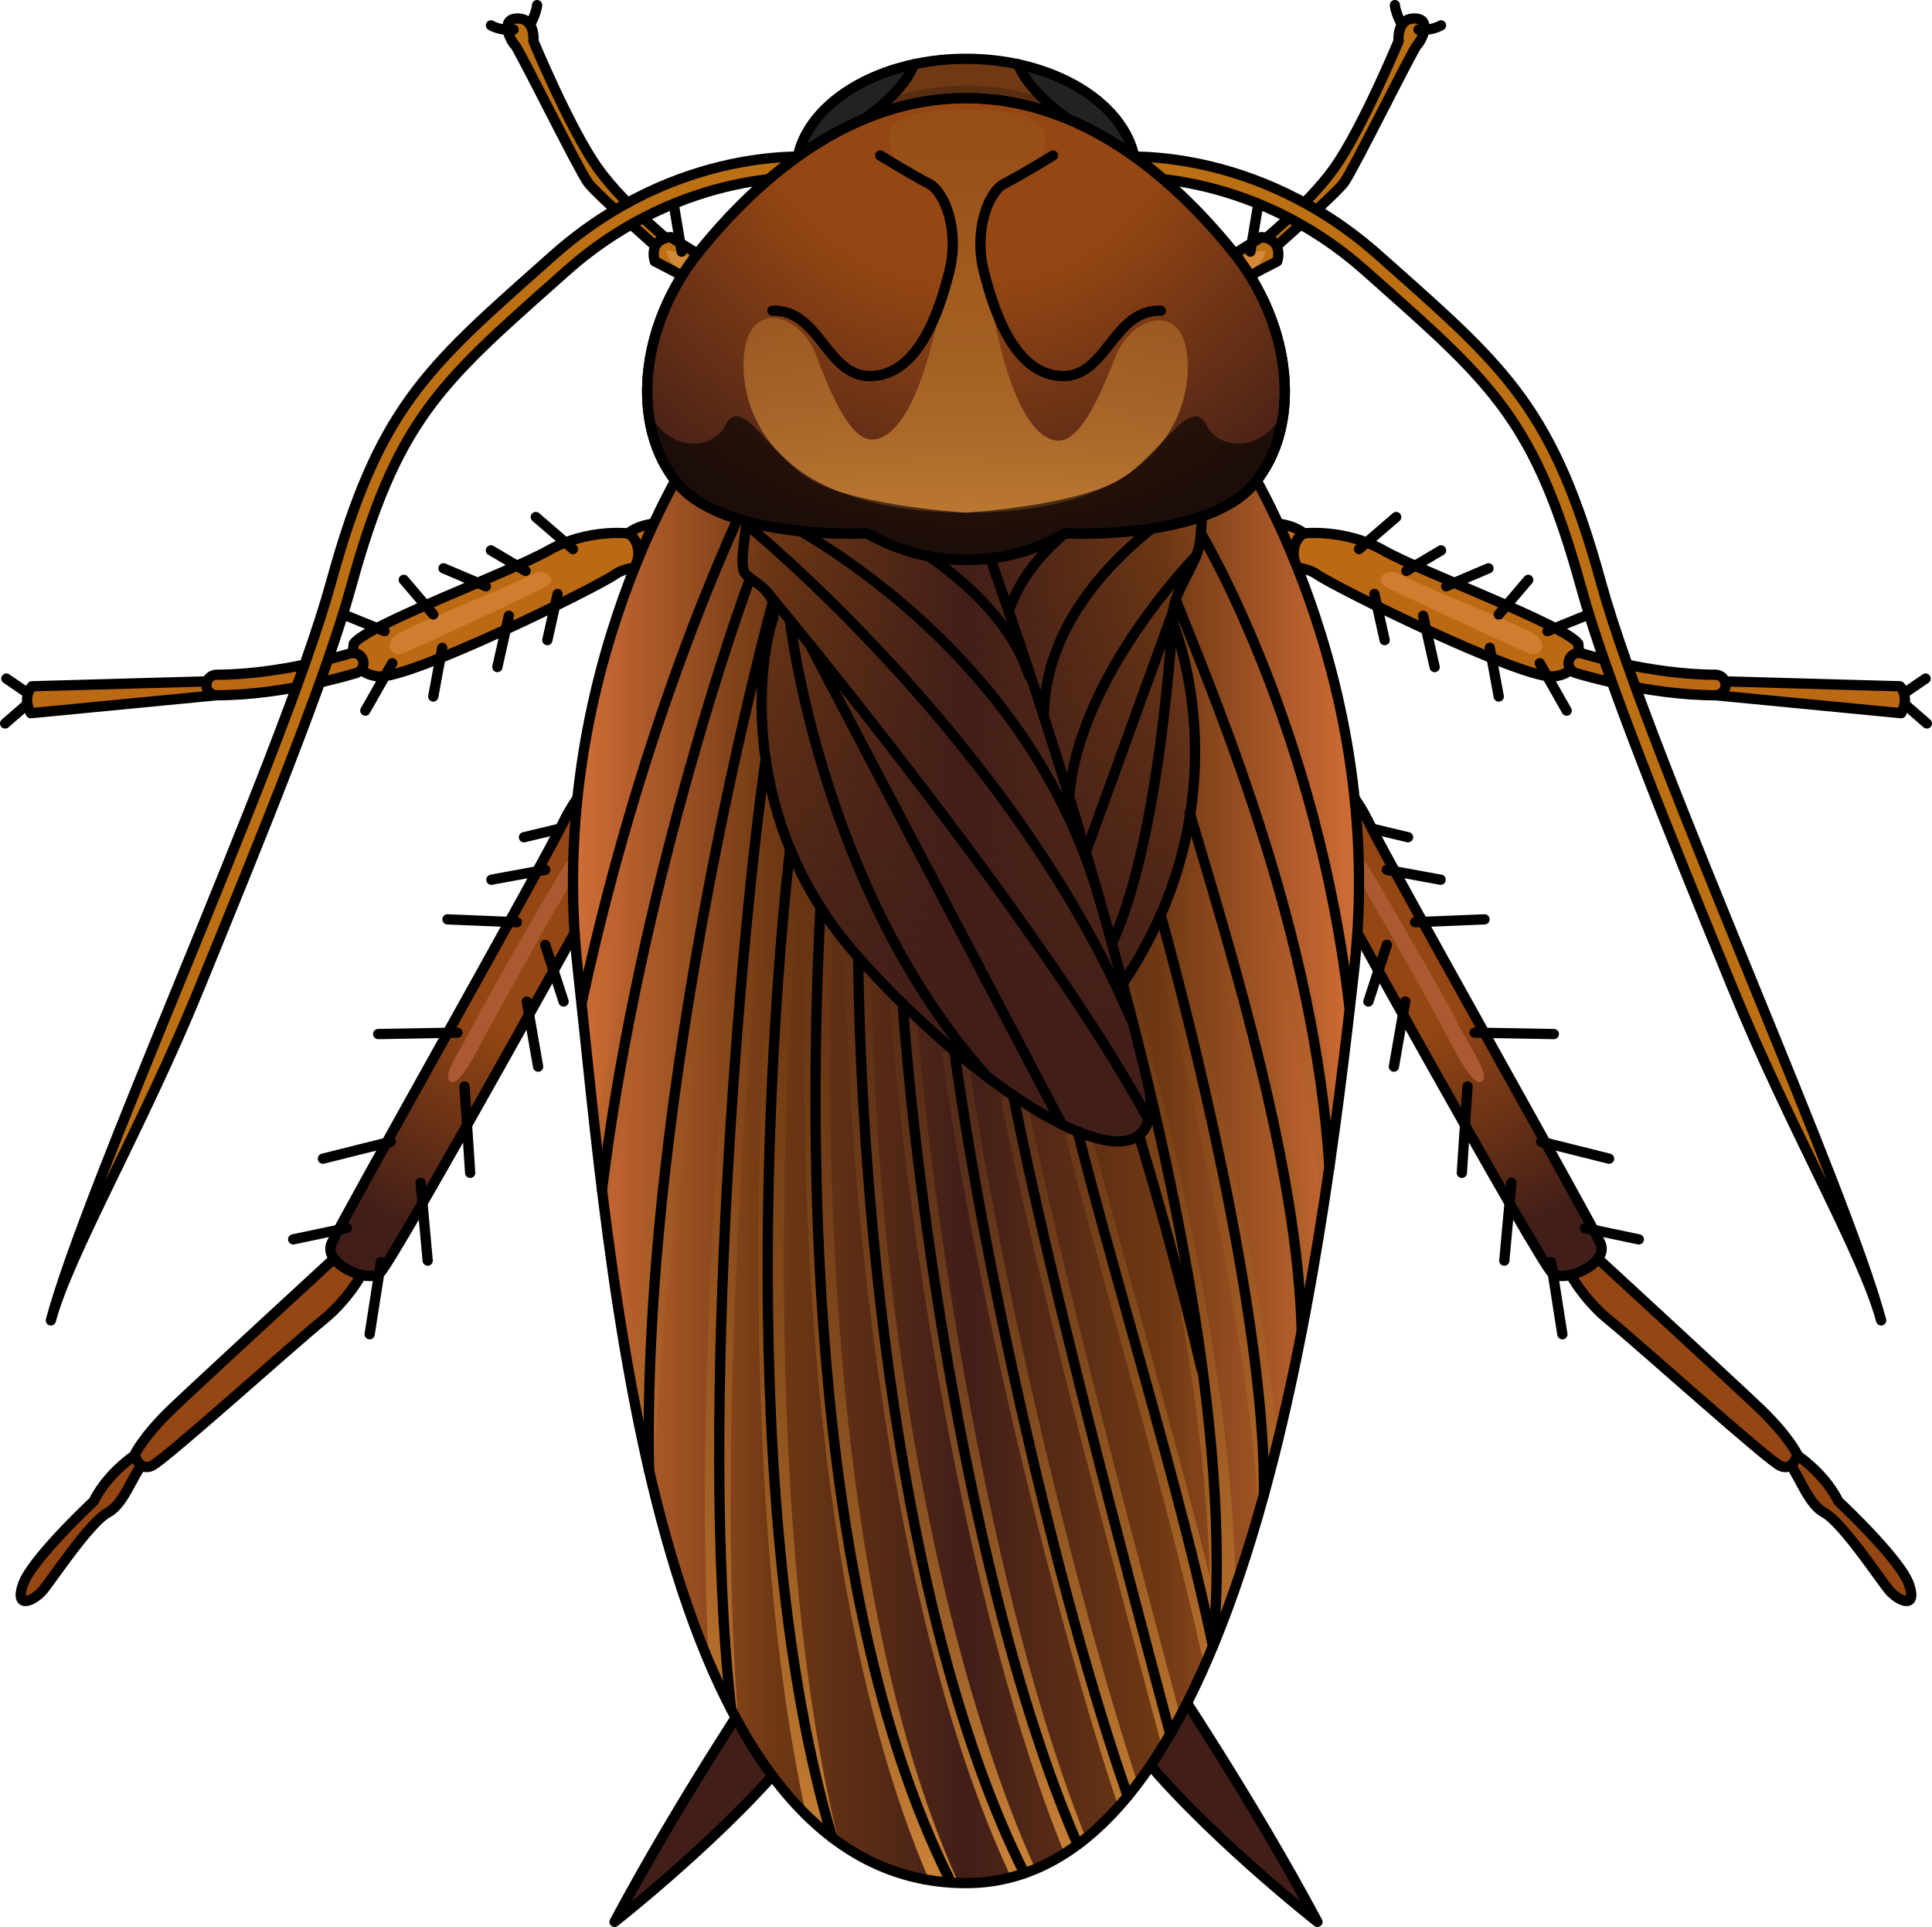 <?xml version="1.0" encoding="utf-8"?>
<!-- Generator: Adobe Illustrator 16.0.0, SVG Export Plug-In . SVG Version: 6.00 Build 0)  -->
<!DOCTYPE svg PUBLIC "-//W3C//DTD SVG 1.1//EN" "http://www.w3.org/Graphics/SVG/1.1/DTD/svg11.dtd">
<svg version="1.1" id="Layer_1" xmlns="http://www.w3.org/2000/svg" xmlns:xlink="http://www.w3.org/1999/xlink" x="0px" y="0px"
	 width="188.402px" height="187.875px" viewBox="0 0 188.402 187.875" enable-background="new 0 0 188.402 187.875"
	 xml:space="preserve">
<g>
	<g>
		<g>
			<path fill="#421E18" stroke="#000000" stroke-linecap="round" stroke-linejoin="round" stroke-miterlimit="10" d="
				M74.423,163.354c0,0-8.006,11.872-14.495,24.021c0,0,11.458-8.975,17.946-17.257L74.423,163.354z"/>
			<g>
				<path fill="none" stroke="#000000" stroke-linecap="round" stroke-linejoin="round" stroke-miterlimit="10" d="M51.494,2.745
					c0,0,0.779-1.229,0.882-2.245"/>
				<path fill="#BC6F13" stroke="#000000" stroke-linecap="round" stroke-linejoin="round" stroke-miterlimit="10" d="
					M66.046,24.116c0,0-5.107-3.974-7.802-7.796C55.55,12.497,52.02,4.013,52.02,4.013s0.225-2.218-1.55-2.211
					s-0.688,2.17-0.262,2.588c0.424,0.417,6.234,12.215,7.138,13.427c0.904,1.213,7.767,7.232,7.767,7.232L66.046,24.116z"/>
				<path fill="#BC6F13" stroke="#000000" stroke-linecap="round" stroke-linejoin="round" stroke-miterlimit="10" d="
					M63.853,25.482c0,0-0.719-2.127,1.547-2.365c0,0,12.316,7.508,15.002,10.489L79.65,35.49
					C79.65,35.49,72.917,30.045,63.853,25.482z"/>
				<path fill="#D38939" d="M64.994,24.466c0,0,2.224-0.234,3.629,2.059C68.623,26.524,65.361,26.907,64.994,24.466z"/>
				
					<line fill="none" stroke="#000000" stroke-linecap="round" stroke-linejoin="round" stroke-miterlimit="10" x1="65.774" y1="20.354" x2="66.471" y2="24.535"/>
				
					<line fill="none" stroke="#000000" stroke-linecap="round" stroke-linejoin="round" stroke-miterlimit="10" x1="70.125" y1="23.505" x2="69.659" y2="26.259"/>
				
					<line fill="none" stroke="#000000" stroke-linecap="round" stroke-linejoin="round" stroke-miterlimit="10" x1="67.14" y1="28.992" x2="70.7" y2="28.886"/>
				
					<line fill="none" stroke="#000000" stroke-linecap="round" stroke-linejoin="round" stroke-miterlimit="10" x1="75.845" y1="32.49" x2="73.921" y2="33.041"/>
				<path fill="none" stroke="#000000" stroke-linecap="round" stroke-linejoin="round" stroke-miterlimit="10" d="M47.879,2.473
					c0,0,0.878,0.556,2.2,0.411"/>
			</g>
			<g>
				<polyline fill="none" stroke="#000000" stroke-linecap="round" stroke-linejoin="round" stroke-miterlimit="10" points="
					0.625,66.159 3.375,68.034 0.5,70.534 				"/>
				<path fill="#BC6913" stroke="#000000" stroke-linecap="round" stroke-linejoin="round" stroke-miterlimit="10" d="M34.5,62.747
					c0,0-0.625,2.865,2.375,3.201s21.27-8.643,23.135-9.966s7.12-0.573,7.12-0.573l0.421-4.274c0,0-4.301-0.788-6.301,0.868
					c0,0-4-0.469-7.75,1.656S35.75,60.96,34.5,62.747z"/>
				<path fill="#D17D30" d="M38.871,61.743c-1.536,0.959-0.84,2.442,0.534,1.908s11.604-5.343,13.513-6.26s0.153-2.139-1.069-1.375
					S40.092,60.98,38.871,61.743z"/>
				<path fill="none" stroke="#000000" stroke-linecap="round" stroke-linejoin="round" stroke-miterlimit="10" d="M61.25,52.003
					c0,0,1.565,0.725,0.783,3.315"/>
				<path fill="#BC6913" stroke="#000000" stroke-linecap="round" stroke-linejoin="round" stroke-miterlimit="10" d="M21,66.409
					l-17.875,0.5c0,0-1,1-0.125,2.625l18.125-1.75L21,66.409z"/>
				<path fill="#BC6913" stroke="#000000" stroke-linecap="round" stroke-linejoin="round" stroke-miterlimit="10" d="
					M21.125,67.784c-0.552,0-1-0.447-1-1s0.448-1,1-1c6.265,0,12.957-2.059,13.023-2.08c0.53-0.16,1.088,0.131,1.252,0.658
					s-0.13,1.087-0.657,1.252C34.459,65.702,27.702,67.784,21.125,67.784z"/>
				
					<line fill="none" stroke="#000000" stroke-linecap="round" stroke-linejoin="round" stroke-miterlimit="10" x1="32.25" y1="59.409" x2="37.5" y2="61.534"/>
				
					<line fill="none" stroke="#000000" stroke-linecap="round" stroke-linejoin="round" stroke-miterlimit="10" x1="39.375" y1="56.534" x2="42.25" y2="59.909"/>
				
					<line fill="none" stroke="#000000" stroke-linecap="round" stroke-linejoin="round" stroke-miterlimit="10" x1="43.25" y1="55.409" x2="47.375" y2="57.159"/>
				
					<line fill="none" stroke="#000000" stroke-linecap="round" stroke-linejoin="round" stroke-miterlimit="10" x1="47.875" y1="53.659" x2="51.25" y2="55.659"/>
				
					<line fill="none" stroke="#000000" stroke-linecap="round" stroke-linejoin="round" stroke-miterlimit="10" x1="52.25" y1="50.409" x2="55.875" y2="53.534"/>
				
					<line fill="none" stroke="#000000" stroke-linecap="round" stroke-linejoin="round" stroke-miterlimit="10" x1="35.625" y1="69.284" x2="38.25" y2="64.659"/>
				
					<line fill="none" stroke="#000000" stroke-linecap="round" stroke-linejoin="round" stroke-miterlimit="10" x1="42.25" y1="67.909" x2="43.125" y2="63.159"/>
				
					<line fill="none" stroke="#000000" stroke-linecap="round" stroke-linejoin="round" stroke-miterlimit="10" x1="48.5" y1="65.034" x2="49.625" y2="60.034"/>
				
					<line fill="none" stroke="#000000" stroke-linecap="round" stroke-linejoin="round" stroke-miterlimit="10" x1="53.375" y1="62.409" x2="54.375" y2="57.909"/>
			</g>
			<g>
				<path fill="#944613" stroke="#000000" stroke-linecap="round" stroke-linejoin="round" stroke-miterlimit="10" d="
					M14.096,141.266c0,0-3.313,1.796-4.97,5.108c0,0-6.075,5.659-6.903,8.145s1.105,1.52,1.933,0.553s4.555-6.626,6.35-7.593
					s2.485-4.142,4.142-5.66L14.096,141.266z"/>
				<path fill="#944613" stroke="#000000" stroke-linecap="round" stroke-linejoin="round" stroke-miterlimit="10" d="
					M33.562,121.801c0,0-13.805,12.701-16.704,15.462s-3.728,4.556-3.728,4.556s0.415,1.655,1.657,1.104
					s13.805-11.872,16.704-14.219s4.279-5.384,4.279-5.384L33.562,121.801z"/>
				<linearGradient id="SVGID_1_" gradientUnits="userSpaceOnUse" x1="55.502" y1="85.52" x2="37.002" y2="118.52">
					<stop  offset="0.431" style="stop-color:#944613"/>
					<stop  offset="1" style="stop-color:#421E18"/>
				</linearGradient>
				<path fill="url(#SVGID_1_)" stroke="#000000" stroke-linecap="round" stroke-linejoin="round" stroke-miterlimit="10" d="
					M61.172,72.517c0,0-4.142,3.313-6.212,7.593s-21.812,39.206-22.641,41.139s3.451,3.866,4.694,2.899s23.192-40.725,23.192-40.725
					L61.172,72.517z"/>
				<path fill="#AA5930" d="M54.456,85.301c-0.373,0.617-6.766,11.572-8.031,14.13c-1.265,2.558-3.415,5.435-2.53,6.01
					c0.886,0.575,2.53-2.813,3.415-4.476s6.198-11.252,7.083-12.658c0.885-1.407,2.403-4.284,1.96-4.859
					C55.911,82.872,55.152,84.149,54.456,85.301z"/>
				
					<line fill="none" stroke="#000000" stroke-linecap="round" stroke-linejoin="round" stroke-miterlimit="10" x1="28.591" y1="120.834" x2="33.837" y2="119.729"/>
				
					<line fill="none" stroke="#000000" stroke-linecap="round" stroke-linejoin="round" stroke-miterlimit="10" x1="31.49" y1="112.966" x2="38.117" y2="111.309"/>
				
					<line fill="none" stroke="#000000" stroke-linecap="round" stroke-linejoin="round" stroke-miterlimit="10" x1="36.875" y1="100.817" x2="44.605" y2="100.679"/>
				
					<line fill="none" stroke="#000000" stroke-linecap="round" stroke-linejoin="round" stroke-miterlimit="10" x1="43.639" y1="89.635" x2="50.403" y2="89.911"/>
				
					<line fill="none" stroke="#000000" stroke-linecap="round" stroke-linejoin="round" stroke-miterlimit="10" x1="47.918" y1="85.77" x2="53.165" y2="84.803"/>
				
					<line fill="none" stroke="#000000" stroke-linecap="round" stroke-linejoin="round" stroke-miterlimit="10" x1="51.094" y1="81.628" x2="54.545" y2="80.8"/>
				
					<line fill="none" stroke="#000000" stroke-linecap="round" stroke-linejoin="round" stroke-miterlimit="10" x1="53.165" y1="92.12" x2="54.959" y2="97.642"/>
				
					<line fill="none" stroke="#000000" stroke-linecap="round" stroke-linejoin="round" stroke-miterlimit="10" x1="51.37" y1="97.642" x2="52.474" y2="103.992"/>
				
					<line fill="none" stroke="#000000" stroke-linecap="round" stroke-linejoin="round" stroke-miterlimit="10" x1="45.295" y1="105.925" x2="45.848" y2="114.346"/>
				
					<line fill="none" stroke="#000000" stroke-linecap="round" stroke-linejoin="round" stroke-miterlimit="10" x1="41.016" y1="115.312" x2="41.706" y2="122.905"/>
				
					<line fill="none" stroke="#000000" stroke-linecap="round" stroke-linejoin="round" stroke-miterlimit="10" x1="37.15" y1="123.043" x2="36.046" y2="130.084"/>
			</g>
		</g>
		<g>
			<path fill="#421E18" stroke="#000000" stroke-linecap="round" stroke-linejoin="round" stroke-miterlimit="10" d="
				M113.979,163.354c0,0,8.007,11.872,14.495,24.021c0,0-11.458-8.975-17.946-17.257L113.979,163.354z"/>
			<g>
				<path fill="none" stroke="#000000" stroke-linecap="round" stroke-linejoin="round" stroke-miterlimit="10" d="M136.908,2.745
					c0,0-0.779-1.229-0.883-2.245"/>
				<path fill="#BC6F13" stroke="#000000" stroke-linecap="round" stroke-linejoin="round" stroke-miterlimit="10" d="
					M122.356,24.116c0,0,5.107-3.974,7.802-7.796c2.694-3.823,6.225-12.308,6.225-12.308s-0.225-2.218,1.55-2.211
					s0.688,2.17,0.263,2.588c-0.425,0.417-6.234,12.215-7.139,13.427c-0.904,1.213-7.766,7.232-7.766,7.232L122.356,24.116z"/>
				<path fill="#BC6F13" stroke="#000000" stroke-linecap="round" stroke-linejoin="round" stroke-miterlimit="10" d="
					M124.549,25.482c0,0,0.719-2.127-1.547-2.365c0,0-12.315,7.508-15.002,10.489l0.752,1.884
					C108.752,35.49,115.484,30.045,124.549,25.482z"/>
				<path fill="#D38939" d="M123.408,24.466c0,0-2.224-0.234-3.629,2.059C119.779,26.524,123.041,26.907,123.408,24.466z"/>
				
					<line fill="none" stroke="#000000" stroke-linecap="round" stroke-linejoin="round" stroke-miterlimit="10" x1="122.628" y1="20.354" x2="121.932" y2="24.535"/>
				
					<line fill="none" stroke="#000000" stroke-linecap="round" stroke-linejoin="round" stroke-miterlimit="10" x1="118.277" y1="23.505" x2="118.744" y2="26.259"/>
				
					<line fill="none" stroke="#000000" stroke-linecap="round" stroke-linejoin="round" stroke-miterlimit="10" x1="121.262" y1="28.992" x2="117.702" y2="28.886"/>
				
					<line fill="none" stroke="#000000" stroke-linecap="round" stroke-linejoin="round" stroke-miterlimit="10" x1="113.465" y1="27.635" x2="113.082" y2="30.29"/>
				
					<line fill="none" stroke="#000000" stroke-linecap="round" stroke-linejoin="round" stroke-miterlimit="10" x1="112.557" y1="32.49" x2="114.481" y2="33.041"/>
				<path fill="none" stroke="#000000" stroke-linecap="round" stroke-linejoin="round" stroke-miterlimit="10" d="M140.523,2.473
					c0,0-0.879,0.556-2.201,0.411"/>
			</g>
			<g>
				<polyline fill="none" stroke="#000000" stroke-linecap="round" stroke-linejoin="round" stroke-miterlimit="10" points="
					187.777,66.159 185.027,68.034 187.902,70.534 				"/>
				<path fill="#BC6913" stroke="#000000" stroke-linecap="round" stroke-linejoin="round" stroke-miterlimit="10" d="
					M153.902,62.747c0,0,0.625,2.865-2.375,3.201s-21.27-8.643-23.135-9.966s-7.12-0.573-7.12-0.573l-0.421-4.274
					c0,0,4.301-0.788,6.301,0.868c0,0,4-0.469,7.75,1.656S152.652,60.96,153.902,62.747z"/>
				<path fill="#D17D30" d="M149.531,61.743c1.536,0.959,0.841,2.442-0.533,1.908c-1.375-0.534-11.605-5.343-13.514-6.26
					s-0.152-2.139,1.068-1.375C137.775,56.78,148.311,60.98,149.531,61.743z"/>
				<path fill="none" stroke="#000000" stroke-linecap="round" stroke-linejoin="round" stroke-miterlimit="10" d="M127.152,52.003
					c0,0-1.565,0.725-0.783,3.315"/>
				<path fill="#BC6913" stroke="#000000" stroke-linecap="round" stroke-linejoin="round" stroke-miterlimit="10" d="
					M167.402,66.409l17.875,0.5c0,0,1,1,0.125,2.625l-18.125-1.75L167.402,66.409z"/>
				<path fill="#BC6913" stroke="#000000" stroke-linecap="round" stroke-linejoin="round" stroke-miterlimit="10" d="
					M167.277,67.784c0.553,0,1-0.447,1-1s-0.447-1-1-1c-6.266,0-12.957-2.059-13.023-2.08c-0.53-0.16-1.088,0.131-1.252,0.658
					s0.13,1.087,0.657,1.252C153.943,65.702,160.701,67.784,167.277,67.784z"/>
				
					<line fill="none" stroke="#000000" stroke-linecap="round" stroke-linejoin="round" stroke-miterlimit="10" x1="156.152" y1="59.409" x2="150.902" y2="61.534"/>
				
					<line fill="none" stroke="#000000" stroke-linecap="round" stroke-linejoin="round" stroke-miterlimit="10" x1="149.027" y1="56.534" x2="146.152" y2="59.909"/>
				
					<line fill="none" stroke="#000000" stroke-linecap="round" stroke-linejoin="round" stroke-miterlimit="10" x1="145.152" y1="55.409" x2="141.027" y2="57.159"/>
				
					<line fill="none" stroke="#000000" stroke-linecap="round" stroke-linejoin="round" stroke-miterlimit="10" x1="140.527" y1="53.659" x2="137.152" y2="55.659"/>
				
					<line fill="none" stroke="#000000" stroke-linecap="round" stroke-linejoin="round" stroke-miterlimit="10" x1="136.152" y1="50.409" x2="132.527" y2="53.534"/>
				
					<line fill="none" stroke="#000000" stroke-linecap="round" stroke-linejoin="round" stroke-miterlimit="10" x1="152.777" y1="69.284" x2="150.152" y2="64.659"/>
				
					<line fill="none" stroke="#000000" stroke-linecap="round" stroke-linejoin="round" stroke-miterlimit="10" x1="146.152" y1="67.909" x2="145.277" y2="63.159"/>
				
					<line fill="none" stroke="#000000" stroke-linecap="round" stroke-linejoin="round" stroke-miterlimit="10" x1="139.902" y1="65.034" x2="138.777" y2="60.034"/>
				
					<line fill="none" stroke="#000000" stroke-linecap="round" stroke-linejoin="round" stroke-miterlimit="10" x1="135.027" y1="62.409" x2="134.027" y2="57.909"/>
			</g>
			<g>
				<path fill="#944613" stroke="#000000" stroke-linecap="round" stroke-linejoin="round" stroke-miterlimit="10" d="
					M174.307,141.266c0,0,3.312,1.796,4.969,5.108c0,0,6.075,5.659,6.903,8.145s-1.104,1.52-1.933,0.553s-4.556-6.626-6.351-7.593
					s-2.485-4.142-4.142-5.66L174.307,141.266z"/>
				<path fill="#944613" stroke="#000000" stroke-linecap="round" stroke-linejoin="round" stroke-miterlimit="10" d="
					M154.841,121.801c0,0,13.805,12.701,16.704,15.462s3.728,4.556,3.728,4.556s-0.415,1.655-1.657,1.104
					s-13.805-11.872-16.703-14.219c-2.899-2.347-4.279-5.384-4.279-5.384L154.841,121.801z"/>
				
					<linearGradient id="SVGID_2_" gradientUnits="userSpaceOnUse" x1="147.679" y1="85.519" x2="129.179" y2="118.52" gradientTransform="matrix(-1 0 0 1 280.58 0)">
					<stop  offset="0.431" style="stop-color:#944613"/>
					<stop  offset="1" style="stop-color:#421E18"/>
				</linearGradient>
				<path fill="url(#SVGID_2_)" stroke="#000000" stroke-linecap="round" stroke-linejoin="round" stroke-miterlimit="10" d="
					M127.23,72.517c0,0,4.142,3.313,6.213,7.593c2.07,4.279,21.812,39.206,22.641,41.139s-3.451,3.866-4.694,2.899
					s-23.192-40.725-23.192-40.725L127.23,72.517z"/>
				<path fill="#AA5930" d="M133.946,85.301c0.373,0.617,6.767,11.572,8.031,14.13s3.415,5.435,2.53,6.01
					c-0.887,0.575-2.53-2.813-3.416-4.476c-0.885-1.662-6.197-11.252-7.082-12.658c-0.886-1.407-2.403-4.284-1.961-4.859
					C132.492,82.872,133.25,84.149,133.946,85.301z"/>
				
					<line fill="none" stroke="#000000" stroke-linecap="round" stroke-linejoin="round" stroke-miterlimit="10" x1="159.811" y1="120.834" x2="154.564" y2="119.729"/>
				
					<line fill="none" stroke="#000000" stroke-linecap="round" stroke-linejoin="round" stroke-miterlimit="10" x1="156.912" y1="112.966" x2="150.285" y2="111.309"/>
				
					<line fill="none" stroke="#000000" stroke-linecap="round" stroke-linejoin="round" stroke-miterlimit="10" x1="151.527" y1="100.817" x2="143.797" y2="100.679"/>
				
					<line fill="none" stroke="#000000" stroke-linecap="round" stroke-linejoin="round" stroke-miterlimit="10" x1="144.764" y1="89.635" x2="137.999" y2="89.911"/>
				
					<line fill="none" stroke="#000000" stroke-linecap="round" stroke-linejoin="round" stroke-miterlimit="10" x1="140.484" y1="85.77" x2="135.238" y2="84.803"/>
				
					<line fill="none" stroke="#000000" stroke-linecap="round" stroke-linejoin="round" stroke-miterlimit="10" x1="137.309" y1="81.628" x2="133.857" y2="80.8"/>
				
					<line fill="none" stroke="#000000" stroke-linecap="round" stroke-linejoin="round" stroke-miterlimit="10" x1="135.238" y1="92.12" x2="133.443" y2="97.642"/>
				
					<line fill="none" stroke="#000000" stroke-linecap="round" stroke-linejoin="round" stroke-miterlimit="10" x1="137.033" y1="97.642" x2="135.928" y2="103.992"/>
				
					<line fill="none" stroke="#000000" stroke-linecap="round" stroke-linejoin="round" stroke-miterlimit="10" x1="143.107" y1="105.925" x2="142.555" y2="114.346"/>
				
					<line fill="none" stroke="#000000" stroke-linecap="round" stroke-linejoin="round" stroke-miterlimit="10" x1="147.387" y1="115.312" x2="146.696" y2="122.905"/>
				
					<line fill="none" stroke="#000000" stroke-linecap="round" stroke-linejoin="round" stroke-miterlimit="10" x1="151.252" y1="123.043" x2="152.356" y2="130.084"/>
			</g>
		</g>
	</g>
	<g>
		<linearGradient id="SVGID_3_" gradientUnits="userSpaceOnUse" x1="55.877" y1="113.782" x2="132.526" y2="113.782">
			<stop  offset="0" style="stop-color:#D26E37"/>
			<stop  offset="0.25" style="stop-color:#703913"/>
			<stop  offset="0.5" style="stop-color:#421E18"/>
			<stop  offset="0.75" style="stop-color:#703913"/>
			<stop  offset="1" style="stop-color:#D26E37"/>
		</linearGradient>
		<path fill="url(#SVGID_3_)" d="M120.856,43.97c0,0,14.414,21.611,11.203,50.521s-10.865,89.104-37.858,89.104
			c-30.729,0-34.647-60.193-37.858-89.104S67.547,43.97,67.547,43.97H120.856z"/>
		<linearGradient id="SVGID_4_" gradientUnits="userSpaceOnUse" x1="94.305" y1="186.659" x2="94.305" y2="87.624">
			<stop  offset="0" style="stop-color:#D38939"/>
			<stop  offset="1" style="stop-color:#895016;stop-opacity:0"/>
		</linearGradient>
		<path fill="url(#SVGID_4_)" d="M74.068,58.71c-0.116,0.487-9.905,41.784-12.369,77.039c0.602,3.175,1.271,6.327,2.023,9.412
			c1.083-36.539,12.651-85.342,12.777-85.869L74.068,58.71z M72.448,46.615c-0.107,0.234-9.491,20.968-16.207,46.787
			c0.035,0.363,0.061,0.723,0.102,1.089c0.216,1.949,0.437,4.045,0.667,6.25c6.637-28.613,17.597-52.837,17.712-53.089
			L72.448,46.615z M71.99,55.928c-2.648,7.152-9.783,31.556-13.975,54.199c0.317,2.834,0.663,5.769,1.05,8.763
			c3.723-24.455,12.313-54.112,15.269-62.095L71.99,55.928z M111.958,89.456c4.146,15.052,10.027,42.484,10.768,58.135
			c0.682-2.366,1.317-4.781,1.912-7.225c-1.766-16.107-6.667-38.493-10.27-51.574L111.958,89.456z M92.703,43.97l-1.168,0.445
			c0.075,0.197,7.607,20.01,14.557,44.568c7.466,26.383,11.501,48.464,11.877,64.737c-1.933-7.82-4.412-16.853-6.682-25.119
			c-1.897-6.909-3.689-13.435-4.982-18.577l-2.424,0.609c1.299,5.169,3.095,11.707,4.995,18.63
			c3.119,11.361,6.634,24.166,8.561,33.213c1.092-2.464,2.106-5.071,3.048-7.786C119.912,113.974,96.249,49.867,94.039,43.97H92.703
			z M118.221,51.426l-2.217,1.154c0.123,0.235,11.387,22.097,15.512,46.704c0.194-1.673,0.376-3.278,0.544-4.793
			c0.139-1.25,0.233-2.481,0.309-3.703C127.417,69.269,118.332,51.64,118.221,51.426z M75.904,74.235l-2.474-0.363
			c-2.036,13.882-5.872,58.215-4.323,88.085c0.899,2.12,1.869,4.134,2.914,6.022C69.497,138.675,73.731,89.043,75.904,74.235z
			 M114.81,79.578c4.623,15.542,10.716,37.464,11.676,52.503c0.575-2.816,1.102-5.633,1.585-8.42
			c-2.106-14.321-6.993-31.78-10.864-44.796L114.81,79.578z M91.821,102.6c2.874,20.912,10.642,53.944,17.246,73.561
			c0.643-0.718,1.27-1.479,1.877-2.283c-6.451-19.633-13.86-51.349-16.646-71.617L91.821,102.6z M113.495,58.939
			c3.214,8.066,13.754,36.061,15.404,59.716c0.528-3.34,0.997-6.604,1.416-9.734c-3.253-21.495-11.674-43.818-14.498-50.907
			L113.495,58.939z M78.293,82.919l-2.483-0.291c-1.329,11.341-4.561,60.704,2.799,94.314c1.012,0.998,2.076,1.896,3.192,2.688
			C73.544,146.442,76.93,94.546,78.293,82.919z M97.577,107.016c3.313,16.748,10.595,44.046,15.413,62.108l0.335,1.256
			c0.608-0.984,1.198-2.008,1.768-3.074c-4.807-18.022-11.836-44.464-15.062-60.774L97.577,107.016z M81.26,88.529l-2.497-0.131
			c-0.332,6.371-2.701,61.278,11.841,94.896c0.925,0.152,1.877,0.245,2.857,0.277C78.519,150.655,80.927,94.92,81.26,88.529z
			 M86.776,97.947c1.523,20.572,7.29,59.013,17.037,82.766c0.713-0.454,1.407-0.958,2.084-1.509
			c-9.438-23.426-15.187-61.966-16.627-81.44L86.776,97.947z M82.438,93.339c0.23,21.312,3.919,63.607,16.153,89.686
			c0.814-0.213,1.609-0.483,2.385-0.812c-6.067-13.081-15.56-44.818-16.038-88.901L82.438,93.339z"/>
		<g>
			<g id="XMLID_24_">
				<g>
					<linearGradient id="SVGID_5_" gradientUnits="userSpaceOnUse" x1="104.876" y1="101.839" x2="104.876" y2="48.81">
						<stop  offset="0" style="stop-color:#421E18"/>
						<stop  offset="1" style="stop-color:#421E18;stop-opacity:0"/>
					</linearGradient>
					<path fill="url(#SVGID_5_)" d="M116.579,43.972c0,0,1.204,7.434,0,10.224c-1.203,2.799-2.87,4.75-2.037,7.122
						c0.834,2.38,6.055,17.897-4.973,34.465c-7.337-27.275-16.932-51.811-16.932-51.811H116.579z"/>
					<linearGradient id="SVGID_6_" gradientUnits="userSpaceOnUse" x1="92.243" y1="102.103" x2="92.243" y2="48.832">
						<stop  offset="0" style="stop-color:#421E18"/>
						<stop  offset="1" style="stop-color:#421E18;stop-opacity:0"/>
					</linearGradient>
					<path fill="url(#SVGID_6_)" d="M112.094,106.819c0.952,10.894-16.386,0.085-28.466-13.491
						c-12.103-13.601-9.473-29.354-8.47-32.497c1.013-3.143-1.505-3.771-2.559-4.918c-1.063-1.14,1.655-11.941,1.655-11.941h18.384
						c0,0,9.381,24.771,16.718,52.047C110.308,99.588,111.231,103.209,112.094,106.819z"/>
				</g>
			</g>
		</g>
		<g>
			<path fill="none" stroke="#000000" stroke-linecap="round" stroke-linejoin="round" stroke-miterlimit="10" d="M73.584,47.134
				c0,0-10.27,19.986-16.877,50.722"/>
			<path fill="none" stroke="#000000" stroke-linecap="round" stroke-linejoin="round" stroke-miterlimit="10" d="M73.162,56.361
				c-2.893,7.812-11.28,33.702-14.457,59.659"/>
			<path fill="none" stroke="#000000" stroke-linecap="round" stroke-linejoin="round" stroke-miterlimit="10" d="M75.284,59.001
				c0,0-12.777,46.859-11.987,84.379"/>
			<path fill="none" stroke="#000000" stroke-linecap="round" stroke-linejoin="round" stroke-miterlimit="10" d="M74.667,74.054
				c-2.326,15.85-6.602,64.128-3.362,92.599"/>
			<g>
				<path fill="none" stroke="#000000" stroke-linecap="round" stroke-linejoin="round" stroke-miterlimit="10" d="M77.052,82.773
					c-1.8,15.351-5.401,64.571,4.1,96.378"/>
				<path fill="none" stroke="#000000" stroke-linecap="round" stroke-linejoin="round" stroke-miterlimit="10" d="M80.012,88.464
					c-1.11,21.317-1.485,66.53,12.511,94.622"/>
				<path fill="none" stroke="#000000" stroke-linecap="round" stroke-linejoin="round" stroke-miterlimit="10" d="M83.688,93.325
					c0.246,22.694,3.664,64.248,16.206,89.31"/>
				<path fill="none" stroke="#000000" stroke-linecap="round" stroke-linejoin="round" stroke-miterlimit="10" d="M88.023,97.855
					c1.639,22.144,7.23,59.331,17.069,81.979"/>
				<path fill="none" stroke="#000000" stroke-linecap="round" stroke-linejoin="round" stroke-miterlimit="10" d="M93.06,102.43
					c2.802,20.388,9.854,52.463,16.911,72.685"/>
				<path fill="none" stroke="#000000" stroke-linecap="round" stroke-linejoin="round" stroke-miterlimit="10" d="M98.804,106.773
					c3.49,17.642,10.644,44.771,15.312,62.289"/>
				<path fill="none" stroke="#000000" stroke-linecap="round" stroke-linejoin="round" stroke-miterlimit="10" d="M105.093,110.329
					c3.556,14.143,10.242,35.814,13.19,50.178"/>
				<path fill="none" stroke="#000000" stroke-linecap="round" stroke-linejoin="round" stroke-miterlimit="10" d="M111.065,110.682
					c2.167,7.23,4.307,15.02,6.101,22.803"/>
			</g>
			<path fill="none" stroke="#000000" stroke-linecap="round" stroke-linejoin="round" stroke-miterlimit="10" d="M113.163,89.124
				c4.572,16.601,10.313,42.006,10.087,56.607"/>
			<path fill="none" stroke="#000000" stroke-linecap="round" stroke-linejoin="round" stroke-miterlimit="10" d="M116.008,79.222
				c4.315,14.508,10.551,34.841,10.93,50.601"/>
			<path fill="none" stroke="#000000" stroke-linecap="round" stroke-linejoin="round" stroke-miterlimit="10" d="M114.656,58.477
				c4.516,11.335,13.548,32.875,14.982,55.306"/>
			<path fill="none" stroke="#000000" stroke-linecap="round" stroke-linejoin="round" stroke-miterlimit="10" d="M117.112,52.003
				c0,0,11.387,18.889,14.504,46.418"/>
			<path fill="none" stroke="#000000" stroke-linecap="round" stroke-linejoin="round" stroke-miterlimit="10" d="M73.834,46.018
				c0,0,22.425,6.948,26.544,19.93"/>
			<path fill="none" stroke="#000000" stroke-linecap="round" stroke-linejoin="round" stroke-miterlimit="10" d="M73.162,49.171
				c0,0,26.339,11.391,34.126,38.736"/>
			<path fill="none" stroke="#000000" stroke-linecap="round" stroke-linejoin="round" stroke-miterlimit="10" d="M72.802,51.135
				c0,0,25.896,21.035,37.505,48.249"/>
			<path fill="none" stroke="#000000" stroke-linecap="round" stroke-linejoin="round" stroke-miterlimit="10" d="M74.862,57.8
				c0,0,26.736,32.112,37.148,51.374"/>
			<path fill="none" stroke="#000000" stroke-linecap="round" stroke-linejoin="round" stroke-miterlimit="10" d="M77.023,60.44
				c0,0,3.017,26.434,19.251,44.551"/>
			
				<line fill="none" stroke="#000000" stroke-linecap="round" stroke-linejoin="round" stroke-miterlimit="10" x1="78.97" y1="62.848" x2="103.539" y2="109.614"/>
			<path fill="none" stroke="#000000" stroke-linecap="round" stroke-linejoin="round" stroke-miterlimit="10" d="M116.646,45.049
				c0,0-14.953,4.514-18.281,14.54"/>
			<path fill="none" stroke="#000000" stroke-linecap="round" stroke-linejoin="round" stroke-miterlimit="10" d="M117.112,48.263
				c0,0-15.234,8.118-15.319,21.594"/>
			<path fill="none" stroke="#000000" stroke-linecap="round" stroke-linejoin="round" stroke-miterlimit="10" d="M116.646,54.198
				c0,0-11.479,11.682-12.381,23.501"/>
			<path fill="none" stroke="#000000" stroke-linecap="round" stroke-linejoin="round" stroke-miterlimit="10" d="M108.491,91.852
				c4.804-10.503,5.914-32.263,5.914-32.263l-8.518,23.493"/>
		</g>
		<g>
			<path fill="none" stroke="#000000" stroke-linecap="round" stroke-linejoin="round" stroke-miterlimit="10" d="M120.856,43.97
				c0,0,14.414,21.611,11.203,50.521s-10.865,89.104-37.858,89.104c-30.729,0-34.647-60.193-37.858-89.104
				S67.547,43.97,67.547,43.97H120.856z"/>
			<path fill="none" stroke="#000000" stroke-linecap="round" stroke-linejoin="round" stroke-miterlimit="10" d="M74.321,43.97
				c0,0-2.717,10.802-1.66,11.946c1.058,1.144,3.572,1.772,2.566,4.915c-1.007,3.143-3.63,18.9,8.468,32.494
				c12.099,13.595,29.467,24.414,28.463,13.455"/>
			<path fill="none" stroke="#000000" stroke-linecap="round" stroke-linejoin="round" stroke-miterlimit="10" d="M116.646,43.97
				c0,0,1.202,7.437,0,10.229c-1.203,2.793-2.875,4.748-2.038,7.123c0.835,2.374,5.99,17.898-5.039,34.461"/>
			<g>
				<path fill="none" stroke="#000000" stroke-linecap="round" stroke-linejoin="round" stroke-miterlimit="10" d="M92.703,43.97
					c0,0,29.553,75.476,25.58,116.537"/>
			</g>
		</g>
	</g>
	<g>
		<path fill="#BC6F13" stroke="#000000" stroke-linecap="round" stroke-linejoin="round" stroke-miterlimit="10" d="M4.959,128.733
			L4.959,128.733c1.771-6.6,7.022-19.442,12.583-33.038c6.063-14.827,12.333-30.159,14.752-38.968
			c4.58-16.681,9.205-20.785,20.379-30.702l1.254-1.113c12.188-10.835,25.219-9.638,25.767-9.581l-0.203,1.99
			c-0.126-0.018-12.731-1.141-24.235,9.085L54,27.521c-11.174,9.916-15.355,13.627-19.778,29.735
			c-2.45,8.925-8.744,24.313-14.83,39.195C13.857,109.988,6.697,122.256,4.959,128.733z"/>
		<path fill="#BC6F13" stroke="#000000" stroke-linecap="round" stroke-linejoin="round" stroke-miterlimit="10" d="
			M183.443,128.733L183.443,128.733c-1.771-6.6-7.022-19.442-12.583-33.038c-6.063-14.827-12.334-30.159-14.752-38.968
			c-4.58-16.681-9.205-20.785-20.379-30.702l-1.254-1.113c-12.188-10.835-25.219-9.638-25.767-9.581l0.202,1.99
			c0.127-0.018,12.732-1.141,24.235,9.085l1.255,1.115c11.175,9.916,15.355,13.627,19.778,29.735
			c2.45,8.925,8.743,24.313,14.829,39.195C174.545,109.988,181.706,122.256,183.443,128.733z"/>
	</g>
	<g>
		<g>
			<ellipse fill="#703913" cx="94.201" cy="16.853" rx="16.578" ry="11.121"/>
			<path fill="#592D0F" d="M94.201,8.353c-8.492,0-15.484,4.287-16.453,9.811c0.969,5.523,7.961,9.811,16.453,9.811
				s15.484-4.287,16.453-9.811C109.686,12.64,102.693,8.353,94.201,8.353z"/>
			<g>
				<g id="XMLID_25_">
					<g>
						<path fill="#222222" d="M99.281,6.27c5.94,1.27,10.42,4.739,11.33,8.979C110.062,15.009,101.222,11.109,99.281,6.27z"/>
						<path fill="#222222" d="M89.151,6.259c-1.99,5-11.36,9-11.36,9C78.701,11.009,83.201,7.529,89.151,6.259z"/>
					</g>
				</g>
			</g>
			
				<ellipse fill="none" stroke="#000000" stroke-linecap="round" stroke-linejoin="round" stroke-miterlimit="10" cx="94.201" cy="16.853" rx="16.578" ry="11.121"/>
			<path fill="none" stroke="#000000" stroke-linecap="round" stroke-linejoin="round" stroke-miterlimit="10" d="M77.796,15.255
				c0,0,9.368-3.993,11.354-8.994"/>
			<path fill="none" stroke="#000000" stroke-linecap="round" stroke-linejoin="round" stroke-miterlimit="10" d="M110.639,15.255
				c0,0-9.368-3.993-11.354-8.994"/>
		</g>
		<g>
			<radialGradient id="SVGID_7_" cx="94.339" cy="5.66" r="50.667" gradientUnits="userSpaceOnUse">
				<stop  offset="0.431" style="stop-color:#944613"/>
				<stop  offset="1" style="stop-color:#421E18"/>
			</radialGradient>
			<path fill="url(#SVGID_7_)" stroke="#000000" stroke-linecap="round" stroke-linejoin="round" stroke-miterlimit="10" d="
				M103.832,52.003c0,0,13.858,0.721,18.498-4.869s3.759-15.371-2.134-22.645S105.449,9.565,94.201,9.565
				s-20.103,7.65-25.995,14.924s-6.773,17.055-2.134,22.645s18.498,4.869,18.498,4.869C95.043,57.822,103.832,52.003,103.832,52.003
				z"/>
			
				<linearGradient id="SVGID_8_" gradientUnits="userSpaceOnUse" x1="93.015" y1="57.749" x2="93.015" y2="-6.3" gradientTransform="matrix(1 0.006 -0.006 1 1.369 -0.64)">
				<stop  offset="0" style="stop-color:#D38939"/>
				<stop  offset="1" style="stop-color:#895016;stop-opacity:0"/>
			</linearGradient>
			<path fill="url(#SVGID_8_)" d="M115.3,32.784c-1.482-3.009-5.243-1.281-6.512,1.962c-1.27,3.242-3.299,8.23-5.549,8.217
				s-4.729-3.528-6.426-12.538c-1.697-9.011-0.186-11.002,1.073-12.494s4.008-1.227,4.027-4.477
				c0.019-3.249-7.597-2.695-7.597-2.695s-7.608-0.645-7.628,2.605s2.732,3.017,3.974,4.523c1.24,1.508,2.729,3.517,0.926,12.506
				c-1.804,8.989-4.324,12.475-6.574,12.461c-2.25-0.013-4.221-5.024-5.451-8.282c-1.23-3.257-4.97-5.029-6.488-2.038
				c-1.518,2.991-1.628,17.311,21.009,17.445C116.722,50.113,116.781,35.793,115.3,32.784z"/>
			<path opacity="0.6" d="M103.832,52.003c0,0,13.858,0.721,18.498-4.869c1.653-1.992,2.593-4.521,2.867-7.276
				c-1.661,4.257-6.24,4.149-7.495,1.661c-1.44-2.856-3.661,1.461-7.532,4.604s-15.969,3.857-15.969,3.857
				s-12.247-0.715-16.118-3.857c-3.872-3.143-5.943-7.46-7.383-4.604c-1.255,2.488-5.834,2.596-7.495-1.661
				c0.274,2.754,1.213,5.284,2.867,7.276c4.64,5.59,18.498,4.869,18.498,4.869C95.043,57.822,103.832,52.003,103.832,52.003z"/>
			<g>
				<path fill="none" stroke="#000000" stroke-linecap="round" stroke-linejoin="round" stroke-miterlimit="10" d="M103.832,52.003
					c0,0,13.858,0.721,18.498-4.869s3.759-15.371-2.134-22.645S105.449,9.565,94.201,9.565s-20.103,7.65-25.995,14.924
					s-6.773,17.055-2.134,22.645s18.498,4.869,18.498,4.869C95.043,57.822,103.832,52.003,103.832,52.003z"/>
				<g>
					<path fill="none" stroke="#000000" stroke-linecap="round" stroke-linejoin="round" stroke-miterlimit="10" d="M85.839,15.159
						c0,0,3.25,2,4.75,2.75s3,4.5,2,8.5s-3,10-7.5,10.25s-5.037-6.488-9.769-6.369"/>
					<path fill="none" stroke="#000000" stroke-linecap="round" stroke-linejoin="round" stroke-miterlimit="10" d="M102.68,15.159
						c0,0-3.25,2-4.75,2.75s-3,4.5-2,8.5s3,10,7.5,10.25s5.037-6.488,9.769-6.369"/>
				</g>
			</g>
		</g>
	</g>
</g>
</svg>
